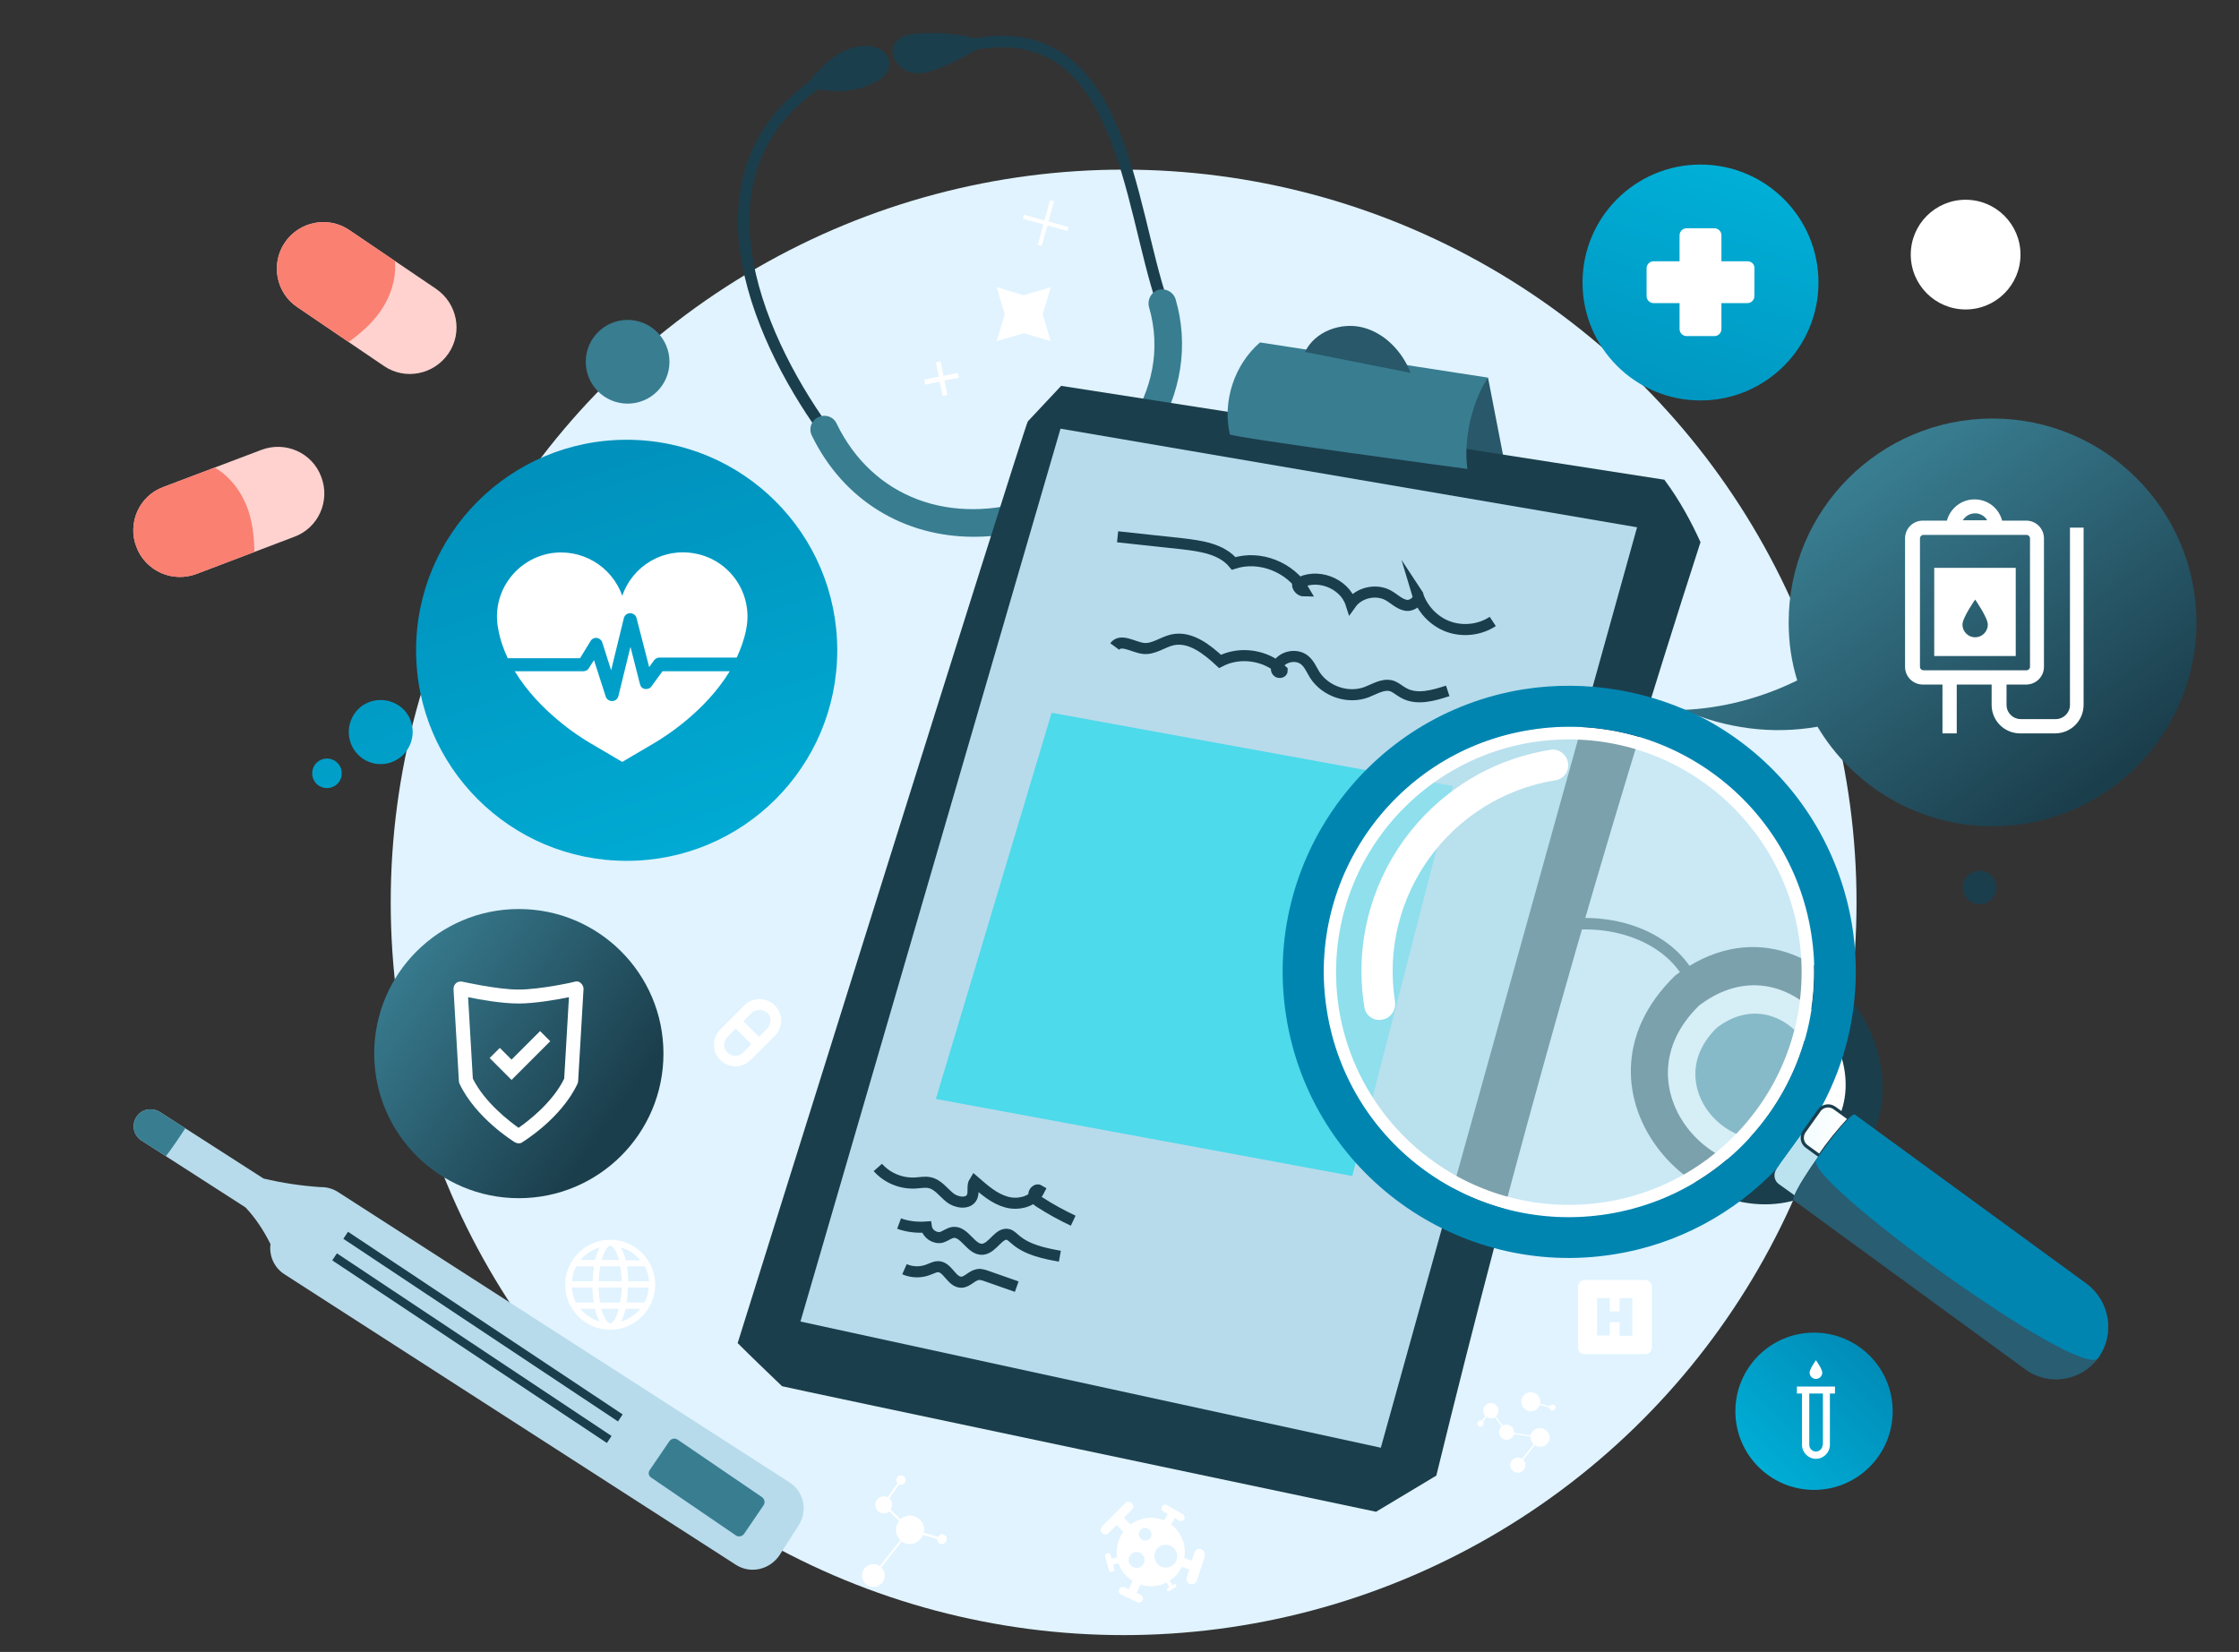 <?xml version="1.0" encoding="utf-8"?>
<!-- Generator: Adobe Illustrator 27.5.0, SVG Export Plug-In . SVG Version: 6.00 Build 0)  -->
<svg version="1.1" id="Layer_1" xmlns="http://www.w3.org/2000/svg" xmlns:xlink="http://www.w3.org/1999/xlink" x="0px" y="0px"
	 viewBox="0 0 706 521" enable-background="new 0 0 706 521" xml:space="preserve">
<rect x="0" y="0" width="706" height="521" fill="#333333" stroke="none"/>
<circle fill="#E0F3FF" cx="354.3" cy="284.6" r="231.1"/>
<g>
	<path fill="#1B3E4C" stroke="#1B3E4C" stroke-width="3.615" stroke-miterlimit="10" d="M307.3,13.9c-6.3-1.6-12.7-2.1-18.8-1.4
		c-2.3,0.2-4.8,1-5.2,3.2c-0.4,2.2,1.8,4.7,4.1,5.3c2.3,0.7,4.5,0.1,6.6-0.6C298.7,18.8,303,16.4,307.3,13.9z"/>
	<path fill="#1B3E4C" stroke="#1B3E4C" stroke-width="3.615" stroke-miterlimit="10" d="M257.1,26.1c2.2-2.5,4.4-4.9,7.1-6.8
		c2.7-1.9,6-3.2,9.4-3c1.9,0.1,4.1,0.9,4.8,2.7c0.4,1.1,0.1,2.4-0.6,3.3c-0.7,0.9-1.7,1.5-2.8,2.1C269.9,27,263.8,27.7,257.1,26.1z"
		/>
	<path fill="none" stroke="#1B3E4C" stroke-width="3.615" stroke-miterlimit="10" d="M258.1,25.9c-41.1,27.7-20.6,78.4,1.9,109.8
		c12,24.6,38.5,35.7,68.1,25.8c26.6-10.2,46.8-37.4,38.5-65.7c-10.8-31.2-12.7-90.4-59.3-81.9"/>
	<path fill="none" stroke="#1B3E4C" stroke-width="3.615" stroke-miterlimit="10" d="M322.4,163.1c7.8,25.8,15.5,54.3,4.8,79
		c-7.2,16.6-21.8,29-29.1,45.5c-9,20.3-4.9,45.7,10,62.2c14.9,16.5,39.7,23.2,60.9,16.4c21.1-6.8,37.4-26.7,39.9-48.8
		c0.7-5.9,0.3-12.2-2.6-17.4c-2.9-5.2-8.8-9.1-14.7-8.1c-6.4,1.1-11,7.9-10.6,14.4c0.4,6.5,5,12.3,10.7,15.4
		c5.8,3.1,12.6,3.7,19.1,3.1c15-1.4,28.6-8.8,41.7-16.2c13.1-7.4,26.5-15,41.4-16.9c14.9-1.9,31.8,3.4,39,16.6"/>
	<path fill="#1B3E4C" d="M528.2,307.7c46.1-35,93.2,41.5,45.5,67.7C537.7,395.2,490.3,344.5,528.2,307.7z"/>
	<path fill="#FFFFFF" d="M535.8,317.1c32.5-24.7,65.8,29.3,32.1,47.8C542.5,378.9,509,343.1,535.8,317.1z"/>
	<path fill="#397D91" d="M541.4,324.1c22.5-17.1,45.5,20.2,22.2,33C546,366.8,522.9,342,541.4,324.1z"/>
	<g>
		<path fill="#397D91" d="M307.1,169.3c7.2,0,14.7-1.2,22.3-3.8l0.2-0.1c14.2-5.4,26.7-15.5,34.4-27.8c8.5-13.5,10.9-28.8,6.7-43.2
			c-0.7-2.3-3.1-3.6-5.4-3c-2.3,0.7-3.6,3.1-3,5.4c7.9,27.2-12.6,51.4-35.8,60.4c-26.8,9-51.4-0.3-62.7-23.6c-1-2.2-3.6-3.1-5.8-2
			c-2.2,1-3.1,3.6-2,5.8C266,157.9,285.1,169.3,307.1,169.3z"/>
	</g>
</g>
<g>
	<linearGradient id="SVGID_1_" gradientUnits="userSpaceOnUse" x1="551.047" y1="43.565" x2="505.848" y2="181.984">
		<stop  offset="0" style="stop-color:#00B3DA"/>
		<stop  offset="1" style="stop-color:#0083B0"/>
	</linearGradient>
	<circle fill="url(#SVGID_1_)" cx="536.2" cy="89.1" r="37.2"/>
	<path fill="#FFFFFF" d="M551,82.4h-8.2v-8.2c0-1.2-1-2.2-2.2-2.2h-8.8c-1.2,0-2.2,1-2.2,2.2v8.2h-8.2c-1.2,0-2.2,1-2.2,2.2v8.8
		c0,1.2,1,2.2,2.2,2.2h8.2v8.2c0,1.2,1,2.2,2.2,2.2h8.8c1.2,0,2.2-1,2.2-2.2v-8.2h8.2c1.2,0,2.2-1,2.2-2.2v-8.8
		C553.3,83.4,552.3,82.4,551,82.4z"/>
</g>
<linearGradient id="SVGID_00000142156639250287984010000006610113868331547029_" gradientUnits="userSpaceOnUse" x1="236.343" y1="140.996" x2="306.778" y2="190.3">
	<stop  offset="0" style="stop-color:#397D91"/>
	<stop  offset="1" style="stop-color:#1B3E4C"/>
</linearGradient>
<circle fill="url(#SVGID_00000142156639250287984010000006610113868331547029_)" cx="197.9" cy="114.1" r="13.2"/>
<circle fill="#FFFFFF" cx="619.8" cy="80.3" r="17.3"/>
<g>
	
		<linearGradient id="SVGID_00000106851899701721155280000014684074416293040280_" gradientUnits="userSpaceOnUse" x1="579.849" y1="155.874" x2="651.458" y2="254.483">
		<stop  offset="0" style="stop-color:#397D91"/>
		<stop  offset="1" style="stop-color:#1B3E4C"/>
	</linearGradient>
	<path fill="url(#SVGID_00000106851899701721155280000014684074416293040280_)" d="M628.3,132c-35.5,0-64.3,28.8-64.3,64.3
		c0,6.4,0.9,12.5,2.7,18.3c-11.2,5.5-23.5,8.8-36,9.3c13.6,5.9,28.2,7.8,42.4,5.3c11.2,18.8,31.8,31.4,55.2,31.4
		c35.5,0,64.3-28.8,64.3-64.3C692.5,160.8,663.8,132,628.3,132z"/>
	<g>
		<path fill="#FFFFFF" d="M609.9,206.9h25.7v-27.8h-25.7V206.9z M622.8,189.1c0,0,4,5.7,4,7.9c0,2.2-1.8,4-4,4c-2.2,0-4-1.8-4-4
			C618.8,194.8,622.8,189.1,622.8,189.1z"/>
		<path fill="#FFFFFF" d="M652.7,166.4v55.9c0,2.5-2,4.5-4.5,4.5h-11c-2.5,0-4.5-2-4.5-4.5v-6.4h6.2c3.1,0,5.6-2.5,5.6-5.6v-40.5
			c0-3.1-2.5-5.6-5.6-5.6h-7.6c-1-3.9-4.5-6.7-8.7-6.7c-4.2,0-7.7,2.9-8.7,6.7h-7.6c-3.1,0-5.6,2.5-5.6,5.6v40.5
			c0,3.1,2.5,5.6,5.6,5.6h6.2v15.4h4.5v-15.4h11v6.4c0,5,4,9,9,9h11c5,0,9-4,9-9v-55.9H652.7z M622.8,161.9c1.6,0,3.1,0.9,3.8,2.2
			h-7.7C619.7,162.8,621.1,161.9,622.8,161.9z M605.4,210.3v-40.5c0-0.6,0.5-1.1,1.1-1.1H639c0.6,0,1.1,0.5,1.1,1.1v40.5
			c0,0.6-0.5,1.1-1.1,1.1h-32.4C605.9,211.4,605.4,210.9,605.4,210.3z"/>
	</g>
</g>
<path fill="#FFFFFF" d="M518.8,403.7h-19.1c-1.2,0-2.1,0.9-2.1,2.1V425c0,1.2,0.9,2.1,2.1,2.1h19.1c1.2,0,2.1-0.9,2.1-2.1v-19.1
	C520.8,404.6,519.9,403.7,518.8,403.7z M514.7,421.3h-4V417h-3.1v4.2h-4v-11.8h4v4.2h3.1v-4.2h4V421.3z"/>
<path fill="#FFFFFF" d="M244.3,317.1c-1.3-1.3-3-2-4.8-2c-1.8,0-3.6,0.7-4.8,2l-7.6,7.6c-1.3,1.3-2,3-2,4.8c0,1.8,0.7,3.6,2,4.8
	c1.3,1.3,3.1,2,4.8,2c1.8,0,3.5-0.7,4.8-2l7.6-7.6C247,324.1,247,319.7,244.3,317.1z M234.3,332c-1.3,1.3-3.6,1.3-4.9,0
	c-0.7-0.7-1-1.5-1-2.5c0-0.9,0.4-1.8,1-2.5l2.6-2.6l4.9,4.9L234.3,332z M241.9,324.4l-2.6,2.6l-4.9-4.9l2.6-2.6c0.7-0.7,1.5-1,2.5-1
	c0.9,0,1.8,0.4,2.5,1C243.3,320.8,243.3,323,241.9,324.4z"/>
<g>
	<path fill="#285869" d="M469.2,119.1l5.2,26.8l-11.7,2C462.7,147.9,456.6,129.2,469.2,119.1z"/>
	<path fill="#1B3E4C" d="M524.8,151.3c4.8,6.4,8.6,13.5,11.4,19.7c-31.3,96.9-59,194.9-83.3,294.4c-6.3,3.8-12.7,7.6-19,11.4
		c0,0-187.1-39.4-187.3-39.6c-4.7-4.5-9.4-9-14-13.6c0,0,90.5-289.5,91.5-290.7c3.5-3.7,7-7.5,10.5-11.2L524.8,151.3z"/>
	<polygon fill="#B7DBEB" points="516.2,166.3 334.4,135.2 252.4,416.8 435.4,456.6 	"/>
	<path fill="#397D91" d="M469.2,119.1c-5.1,7.5-7.8,19.8-6.5,28.8c0,0-73.9-9.9-74.9-10.9c-2.4-10.4,1.4-22,9.5-29L469.2,119.1z"/>
	<path fill="#285869" d="M444.8,117.6c-2.6-6.7-8.1-12.5-15-14.3c-6.9-1.8-15.2,1.2-18.3,7.7L444.8,117.6z"/>
	<path fill="none" stroke="#1B3E4C" stroke-width="3.492" stroke-miterlimit="10" d="M470.7,196c-4.1,2.7-9.5,3.3-14.1,1.6
		c-4.6-1.7-8.3-5.7-9.7-10.4c1.2,1.8-1.5,4.1-3.6,3.7c-2.2-0.4-3.8-2.2-5.7-3.2c-3.8-2-9.1-0.8-11.6,2.7c-2.1-6.6-11-9.9-16.9-6.2
		c0,1.1,1,2.2,2.2,2.2c-4.3-7.5-14.1-11.4-22.3-8.7c-3.8-4.6-10.3-5.5-16.2-6.2c-6.8-0.7-13.6-1.5-20.4-2.2"/>
	<path fill="none" stroke="#1B3E4C" stroke-width="3.492" stroke-miterlimit="10" d="M456.5,217.9c-4.6,1.5-9.8,3-14,0.6
		c-1.3-0.7-2.4-1.8-3.8-2.2c-2.6-0.7-5.2,1-7.8,2c-5.8,2.2-12.9-0.2-16.3-5.4c-1-1.6-1.7-3.4-3.1-4.6c-2.5-2.2-6.9-1.4-8.6,1.4
		c-0.4,0.6-0.6,1.4-0.2,2c0.4,0.6,1.6,0.5,1.6-0.2c-5-4.9-13.3-6.2-19.6-2.9c-4.2-3.9-9.4-8-15-6.8c-3.1,0.7-6,3.1-9.2,2.7
		c-3.2-0.4-7.1-3.2-9-0.6"/>
	<path fill="none" stroke="#1B3E4C" stroke-width="3.492" stroke-miterlimit="10" d="M338.4,385c-3.6-1.7-7.1-3.6-10.5-5.8
		c-0.8-0.5-1.7-1.2-1.9-2.2c-0.2-1,0.9-2.1,1.7-1.6c-1.8,3.6-6.6,4.8-10.4,3.7c-3.9-1.1-7-3.9-10-6.5c-0.9,1.4-0.1,3.4-0.8,4.9
		c-1.1,2.4-4.9,1.9-7,0.2c-2.1-1.7-3.8-4.2-6.4-4.7c-1.4-0.3-2.8,0-4.3,0.1c-4.5,0.3-9-1.5-12-4.9"/>
	<path fill="none" stroke="#1B3E4C" stroke-width="3.492" stroke-miterlimit="10" d="M334.2,396.2c-5-0.9-10.4-2-14.2-5.4
		c-0.6-0.5-1.2-1.1-1.9-1.4c-3.1-1-4.9,4.2-8.2,4.6c-3.7,0.4-5.7-5.8-9.4-5.3c-1.3,0.2-2.3,1.1-3.5,1.5c-2.1,0.6-4.6-1-4.9-3.2
		c-2.9,0.2-5.9-0.1-8.6-1.1"/>
	<path fill="none" stroke="#1B3E4C" stroke-width="3.492" stroke-miterlimit="10" d="M320.6,405.8c-3.1-1.1-6.3-2.2-9.4-3.3
		c-0.9-0.3-1.9-0.7-2.9-0.5c-1.9,0.3-3.3,2.4-5.2,2.4c-3.1,0-4.3-5-7.4-4.9c-0.9,0-1.7,0.5-2.6,0.8c-2.5,1.1-5.4,1.1-7.9,0"/>
	<polygon fill="#4DDAEB" points="458.1,247.9 426.4,370.9 295.1,346.6 331.6,224.8 	"/>
</g>
<g>
	
		<linearGradient id="SVGID_00000043447114403803804680000002144159601109800089_" gradientUnits="userSpaceOnUse" x1="122.527" y1="303.59" x2="192.962" y2="352.894">
		<stop  offset="0" style="stop-color:#397D91"/>
		<stop  offset="1" style="stop-color:#1B3E4C"/>
	</linearGradient>
	<circle fill="url(#SVGID_00000043447114403803804680000002144159601109800089_)" cx="163.6" cy="332.3" r="45.6"/>
	<path fill="#FFFFFF" d="M163.6,360.6c-0.4,0-0.8-0.1-1.2-0.3c-0.5-0.3-12.4-7.7-17.5-18.5c-0.1-0.3-0.2-0.5-0.2-0.8l-1.7-29.1
		c0-0.7,0.3-1.4,0.8-1.8c0.5-0.5,1.3-0.6,1.9-0.5c0.1,0,11,2.5,17.8,2.5c6.9,0,17.7-2.4,17.8-2.5c0.7-0.2,1.4,0,1.9,0.5
		c0.5,0.5,0.8,1.1,0.8,1.8l-1.7,29.1c0,0.3-0.1,0.6-0.2,0.8c-5.1,10.9-17,18.2-17.5,18.5C164.4,360.5,164,360.6,163.6,360.6z
		 M149.1,340.2c3.8,7.6,11.5,13.4,14.4,15.5c2.9-2,10.7-7.9,14.4-15.5l1.5-25.7c-3.9,0.8-10.8,2-15.9,2c-5.2,0-12.1-1.2-15.9-2
		L149.1,340.2z M173.5,328.4l-3.2-3.2l-9,9l-3.7-3.7l-3.2,3.2l6.9,6.9L173.5,328.4z"/>
</g>
<g>
	
		<linearGradient id="SVGID_00000087393488300798390330000006172583879606803104_" gradientUnits="userSpaceOnUse" x1="548.479" y1="468.674" x2="599.017" y2="418.136">
		<stop  offset="0" style="stop-color:#00B3DA"/>
		<stop  offset="1" style="stop-color:#0083B0"/>
	</linearGradient>
	<circle fill="url(#SVGID_00000087393488300798390330000006172583879606803104_)" cx="572" cy="445.1" r="24.8"/>
	<g>
		<path fill="#FFFFFF" d="M578.6,437.3h-12v2.2h1.6v16.2c0,2.4,2,4.4,4.4,4.4c2.4,0,4.4-2,4.4-4.4v-16.2h1.6V437.3z M574.7,455.7
			c0,1.2-1,2.1-2.1,2.1c-1.2,0-2.1-1-2.1-2.1v-16.2h4.3V455.7z"/>
		<path fill="#FFFFFF" d="M572.6,434.9c1.1,0,2-0.9,2-2c0-1.1-2-3.9-2-3.9s-2,2.8-2,3.9C570.6,434,571.5,434.9,572.6,434.9z"/>
	</g>
</g>
<path fill="#FFFFFF" d="M192.4,391c-7.8,0-14.2,6.4-14.2,14.2s6.4,14.2,14.2,14.2c7.8,0,14.2-6.4,14.2-14.2S200.3,391,192.4,391z
	 M203.2,410.8h-5.6c0.2-1.5,0.4-3.1,0.4-4.7h6.5C204.4,407.8,204,409.4,203.2,410.8z M192.4,417.3c-0.9,0-2-1.7-2.8-4.5h5.5
	C194.4,415.7,193.3,417.3,192.4,417.3z M189.2,410.8c-0.2-1.4-0.4-3-0.5-4.7h7.3c0,1.7-0.2,3.3-0.5,4.7H189.2z M180.3,406.1h6.5
	c0,1.6,0.2,3.2,0.4,4.7h-5.6C180.9,409.4,180.4,407.8,180.3,406.1z M181.7,399.4h5.6c-0.2,1.5-0.4,3.1-0.4,4.7h-6.5
	C180.4,402.5,180.9,400.9,181.7,399.4z M192.4,392.9c0.9,0,2,1.7,2.8,4.5h-5.5C190.5,394.6,191.6,392.9,192.4,392.9z M195.6,399.4
	c0.2,1.4,0.4,3,0.5,4.7h-7.3c0-1.7,0.2-3.3,0.5-4.7H195.6z M198.1,404.1c0-1.6-0.2-3.2-0.4-4.7h5.6c0.8,1.4,1.2,3,1.4,4.7H198.1z
	 M201.9,397.5h-4.6c-0.4-1.6-0.9-3-1.5-4C198.2,394.1,200.3,395.5,201.9,397.5z M189.1,393.4c-0.6,1.1-1.1,2.5-1.5,4H183
	C184.6,395.5,186.7,394.1,189.1,393.4z M183,412.8h4.6c0.4,1.6,0.9,3,1.5,4C186.7,416.1,184.6,414.7,183,412.8z M195.8,416.8
	c0.6-1.1,1.1-2.5,1.5-4h4.6C200.3,414.7,198.2,416.1,195.8,416.8z"/>
<path fill="#FFFFFF" d="M378.7,488.6c-0.9-0.3-1.8,0.2-2.1,1.1l-0.8,2.5l-2.4-0.8c0.1-0.7,0.2-1.3,0.2-2c0-3.5-1.7-6.6-4.3-8.6
	l1.1-2l1.4,0.8c0.6,0.3,1.3,0.1,1.6-0.4c0.3-0.6,0.1-1.3-0.4-1.6l-5-2.9c-0.6-0.3-1.3-0.1-1.6,0.4c-0.3,0.6-0.1,1.3,0.4,1.6l1.4,0.8
	l-1.1,2c-1.3-0.5-2.7-0.8-4.2-0.8c-2.4,0-4.6,0.8-6.4,2.1l-2.1-2.1l2.5-2.5c0.6-0.6,0.6-1.5,0-2.1c-0.6-0.6-1.5-0.6-2.1,0l-7.3,7.3
	c-0.6,0.6-0.6,1.5,0,2.1c0.6,0.6,1.5,0.6,2.1,0l2.5-2.5l2.1,2.1c-1.3,1.8-2.1,4-2.1,6.4c0,0.6,0.1,1.2,0.1,1.7l-1.7,0.4l-0.3-1.1
	c-0.1-0.5-0.6-0.8-1.1-0.6c-0.5,0.1-0.8,0.6-0.6,1.1l1.1,4.1c0.1,0.5,0.6,0.8,1.1,0.6c0.5-0.1,0.8-0.6,0.6-1.1l-0.3-1.1l1.7-0.4
	c0.8,2.3,2.4,4.2,4.4,5.5l-1.2,2.6l-1.3-0.6c-0.6-0.3-1.4,0-1.7,0.6c-0.3,0.6,0,1.4,0.6,1.7l5.1,2.4c0.6,0.3,1.4,0,1.7-0.6
	c0.3-0.6,0-1.4-0.6-1.7l-1.3-0.6l1.2-2.6c1,0.3,2.1,0.5,3.3,0.5c1.8,0,3.5-0.4,4.9-1.2l0.9,1.5l-0.5,0.3c-0.2,0.1-0.3,0.4-0.2,0.7
	c0.1,0.2,0.4,0.3,0.7,0.2l2-1.2c0.2-0.1,0.3-0.4,0.2-0.7c-0.1-0.2-0.4-0.3-0.7-0.2l-0.5,0.3l-0.9-1.5c0.1,0,0.1-0.1,0.2-0.1
	c0.6-0.4,1.1-0.8,1.6-1.3c0.5-0.5,0.9-1,1.3-1.6c0.3-0.4,0.5-0.9,0.7-1.3l2.4,0.8l-0.8,2.5c-0.3,0.9,0.2,1.8,1.1,2.1
	c0.9,0.3,1.8-0.2,2.1-1.1l2.5-7.6C380.1,489.9,379.6,488.9,378.7,488.6z M358.4,494.5c-1.4,0-2.5-1.1-2.5-2.5c0-1.4,1.1-2.5,2.5-2.5
	s2.5,1.1,2.5,2.5C360.9,493.4,359.8,494.5,358.4,494.5z M361.1,485.9c-1.1,0-2-0.9-2-2s0.9-2,2-2c1.1,0,2,0.9,2,2
	S362.2,485.9,361.1,485.9z M367.6,494.4c-2,0-3.6-1.6-3.6-3.6s1.6-3.6,3.6-3.6c2,0,3.6,1.6,3.6,3.6S369.6,494.4,367.6,494.4z"/>
<linearGradient id="SVGID_00000033362739912203882370000015832587734470064291_" gradientUnits="userSpaceOnUse" x1="298.635" y1="52.008" x2="369.069" y2="101.312">
	<stop  offset="0" style="stop-color:#397D91"/>
	<stop  offset="1" style="stop-color:#1B3E4C"/>
</linearGradient>
<circle fill="url(#SVGID_00000033362739912203882370000015832587734470064291_)" cx="624.2" cy="279.9" r="5.3"/>
<path fill="#FFFFFF" d="M297.1,483.9c-0.6,0-1,0.3-1.3,0.8l-4.5-1.3c0.1-0.3,0.1-0.6,0.1-0.9c0-2.5-2-4.5-4.5-4.5
	c-1.1,0-2.2,0.4-3,1.1l-3.1-3c0.3-0.4,0.5-1,0.5-1.6c0-0.8-0.3-1.5-0.9-1.9l3.1-4.4c0.2,0.1,0.4,0.1,0.6,0.1c0.8,0,1.5-0.7,1.5-1.5
	c0-0.8-0.7-1.5-1.5-1.5c-0.8,0-1.5,0.7-1.5,1.5c0,0.4,0.2,0.7,0.4,1l-3.1,4.4c-0.4-0.2-0.8-0.3-1.2-0.3c-1.5,0-2.7,1.2-2.7,2.7
	c0,1.5,1.2,2.7,2.7,2.7c0.6,0,1.2-0.2,1.7-0.6l3.1,3c-0.6,0.8-1,1.7-1,2.8c0,1.3,0.6,2.4,1.4,3.3l-6.5,8.1c-0.6-0.4-1.2-0.6-2-0.6
	c-2,0-3.6,1.6-3.6,3.6c0,2,1.6,3.6,3.6,3.6c2,0,3.6-1.6,3.6-3.6c0-1-0.4-1.9-1.1-2.6l6.4-8.1c0.7,0.5,1.6,0.8,2.5,0.8
	c1.9,0,3.6-1.2,4.2-2.9l4.5,1.3c0,0,0,0,0,0.1c0,0.8,0.7,1.5,1.5,1.5c0.8,0,1.5-0.7,1.5-1.5C298.6,484.6,297.9,483.9,297.1,483.9z"
	/>
<g>
	<path fill="#FFFFFF" d="M485.5,450.4c-1.4,0-2.6,1-2.9,2.3l-5.2-0.8c0-0.1,0-0.1,0-0.2c0-1.3-1.1-2.4-2.4-2.4
		c-0.4,0-0.8,0.1-1.2,0.3l-2.1-2.9c0.5-0.4,0.8-1.1,0.8-1.8c0-1.3-1.1-2.4-2.4-2.4c-1.3,0-2.4,1.1-2.4,2.4c0,0.7,0.3,1.3,0.7,1.7
		l-1.2,1.5c-0.1-0.1-0.3-0.1-0.4-0.1c-0.6,0-1,0.5-1,1c0,0.6,0.5,1,1,1c0.6,0,1-0.5,1-1c0-0.2-0.1-0.4-0.2-0.6l1.2-1.5
		c0.4,0.3,0.9,0.4,1.4,0.4c0.4,0,0.8-0.1,1.2-0.3l2.1,2.9c-0.5,0.4-0.8,1.1-0.8,1.8c0,1.3,1.1,2.4,2.4,2.4c1.1,0,2.1-0.8,2.3-1.8
		l5.2,0.8c0,0.1,0,0.2,0,0.2c0,0.9,0.4,1.6,1,2.2l-3.7,4.6c-0.4-0.2-0.8-0.4-1.3-0.4c-1.3,0-2.4,1.1-2.4,2.4s1.1,2.4,2.4,2.4
		s2.4-1.1,2.4-2.4c0-0.7-0.3-1.3-0.7-1.7l3.7-4.6c0.5,0.3,1.1,0.5,1.7,0.5c1.7,0,3-1.4,3-3C488.5,451.8,487.2,450.4,485.5,450.4z"/>
	<path fill="#FFFFFF" d="M489.5,443c-0.4,0-0.7,0.2-0.9,0.5l-3-0.8c0-0.2,0.1-0.4,0.1-0.6c0-1.7-1.4-3-3-3c-1.7,0-3,1.4-3,3
		c0,1.7,1.4,3,3,3c1.3,0,2.4-0.8,2.8-2l3,0.8c0,0,0,0,0,0c0,0.6,0.5,1,1,1c0.6,0,1-0.5,1-1C490.5,443.4,490.1,443,489.5,443z"/>
</g>
<g>
	<polygon fill="#FFFFFF" points="322.8,93.1 314.3,90.6 316.8,99.1 314.3,107.6 322.8,105.1 331.3,107.6 328.8,99.1 331.3,90.6 	"/>
	<g>
		
			<rect x="329.1" y="63.1" transform="matrix(-0.964 -0.265 0.265 -0.964 629.015 225.612)" fill="#FFFFFF" width="1.3" height="14.6"/>
		
			<rect x="329.1" y="63.1" transform="matrix(-0.265 0.964 -0.964 -0.265 484.979 -228.924)" fill="#FFFFFF" width="1.3" height="14.6"/>
	</g>
	<polygon fill="#FFFFFF" points="291.4,119.7 296,118.8 295.1,114.3 296.6,114 297.5,118.5 302,117.6 302.4,119.1 297.8,120 
		298.7,124.6 297.2,124.9 296.3,120.4 291.7,121.3 	"/>
</g>
<g>
	<g>
		<defs>
			<path id="SVGID_00000076571590321801352050000002271587531849801386_" d="M232,493.5L89.7,401.9c-3.3-2.1-4.9-5.9-4.4-9.5
				c-2.2-4.4-4.7-8.2-7.9-11.6l-32.8-21.1c-2.5-1.6-3.2-4.9-1.6-7.4c1.1-1.8,3.1-2.6,5.1-2.4c0.8,0.1,1.6,0.4,2.3,0.8l32.7,21
				c5.9,1.4,11.9,2.3,17.9,2.7c0.1,0,0.2,0,0.3,0c1.8,0,3.6,0.5,5.2,1.5l142.4,91.6c4.6,2.9,5.9,9,2.9,13.6l-6,9.4
				C242.7,495.1,236.6,496.5,232,493.5z"/>
		</defs>
		<clipPath id="SVGID_00000114764890850304505450000013330891253778305705_">
			<use xlink:href="#SVGID_00000076571590321801352050000002271587531849801386_"  overflow="visible"/>
		</clipPath>
		<path clip-path="url(#SVGID_00000114764890850304505450000013330891253778305705_)" fill="#B7DBEB" d="M232,493.5L89.7,401.9
			c-3.3-2.1-4.9-5.9-4.4-9.5c-2.2-4.4-4.7-8.2-7.9-11.6l-32.8-21.1c-2.5-1.6-3.2-4.9-1.6-7.4c1.1-1.8,3.1-2.6,5.1-2.4
			c0.8,0.1,1.6,0.4,2.3,0.8l32.7,21c5.9,1.4,11.9,2.3,17.9,2.7c0.1,0,0.2,0,0.3,0c1.8,0,3.6,0.5,5.2,1.5l142.4,91.6
			c4.6,2.9,5.9,9,2.9,13.6l-6,9.4C242.7,495.1,236.6,496.5,232,493.5z"/>
		<path clip-path="url(#SVGID_00000114764890850304505450000013330891253778305705_)" fill="#397D91" d="M63,348.2
			c-5.7,10.2-12.6,19.8-20.6,28.3c-5.2-1.5-10.4-3.6-14.1-7.5s-5.9-9.7-4.2-14.8c1.2-3.5,3.9-6.2,6.8-8.3c5.5-4.1,12.2-6.7,19-6.4
			C56.6,339.9,65.3,344.2,63,348.2z"/>
	</g>
	<path fill="#397D91" d="M204.9,463.6l6.2-9.1c0.6-0.8,1.7-1,2.5-0.5l26.7,18.2c0.8,0.6,1,1.7,0.5,2.5l-6.2,9.1
		c-0.6,0.8-1.7,1-2.5,0.5L205.3,466C204.5,465.5,204.3,464.4,204.9,463.6z"/>
	<line fill="none" stroke="#1B3E4C" stroke-width="2.66" stroke-miterlimit="10" x1="109" y1="389.6" x2="195.6" y2="447.2"/>
	<line fill="none" stroke="#1B3E4C" stroke-width="2.66" stroke-miterlimit="10" x1="105.5" y1="396.4" x2="192.1" y2="454"/>
</g>
<g>
	<defs>
		<path id="SVGID_00000048489995453941936500000004874580979203692709_" d="M43,172.5L43,172.5c-2.9-7.6,0.9-16.1,8.5-18.9
			l30.9-11.7c7.6-2.9,16.1,0.9,18.9,8.5l0,0c2.9,7.6-0.9,16.1-8.5,18.9L62,181C54.4,183.9,45.9,180.1,43,172.5z"/>
	</defs>
	<clipPath id="SVGID_00000008836618622022806570000012739608179849701566_">
		<use xlink:href="#SVGID_00000048489995453941936500000004874580979203692709_"  overflow="visible"/>
	</clipPath>
	<path clip-path="url(#SVGID_00000008836618622022806570000012739608179849701566_)" fill="#FFD2CF" d="M44.7,176.9l-3.3-8.8
		c-2-5.2,0.6-10.9,5.8-12.9l39.7-15c5.2-2,10.9,0.6,12.9,5.8l3.3,8.8c2,5.2-0.6,10.9-5.8,12.9l-39.7,15
		C52.4,184.6,46.7,182,44.7,176.9z"/>
	<path clip-path="url(#SVGID_00000008836618622022806570000012739608179849701566_)" fill="#FA8072" d="M63.1,145.6
		c6.9,1.7,12.2,7.6,14.8,14.3c2.5,6.7,2.6,14,2,21.1c-7.5,2.6-15.1,5.1-23,4.9c-7.9-0.2-16.2-3.8-19.8-10.8
		c-3.7-7.1-1.6-16.2,3.8-22S54.7,143.5,63.1,145.6z"/>
</g>
<g>
	<defs>
		<path id="SVGID_00000166639431943374741080000001091622571272202425_" d="M89.8,76.5L89.8,76.5c4.6-6.7,13.7-8.5,20.4-3.9
			l27.3,18.5c6.7,4.6,8.5,13.7,3.9,20.4l0,0c-4.6,6.7-13.7,8.5-20.4,3.9L93.8,96.9C87,92.4,85.3,83.2,89.8,76.5z"/>
	</defs>
	<clipPath id="SVGID_00000064344628795009466650000001225001870335420578_">
		<use xlink:href="#SVGID_00000166639431943374741080000001091622571272202425_"  overflow="visible"/>
	</clipPath>
	<path clip-path="url(#SVGID_00000064344628795009466650000001225001870335420578_)" fill="#FFD2CF" d="M87.2,80.4l5.3-7.8
		c3.1-4.6,9.3-5.8,13.9-2.7l35.1,23.8c4.6,3.1,5.8,9.3,2.7,13.9l-5.3,7.8c-3.1,4.6-9.3,5.8-13.9,2.7L89.9,94.3
		C85.3,91.2,84.1,85,87.2,80.4z"/>
	<path clip-path="url(#SVGID_00000064344628795009466650000001225001870335420578_)" fill="#FA8072" d="M123.4,77.5
		c2.6,6.6,0.8,14.4-3.2,20.3c-4,5.9-10,10.2-16.1,13.8c-6.4-4.6-12.9-9.4-17.3-16c-4.4-6.6-6.2-15.4-2.6-22.4
		c3.7-7,12.3-10.6,20.2-9.6C112.4,64.7,120.2,69.4,123.4,77.5z"/>
</g>
<linearGradient id="SVGID_00000060009036604459775510000008296462359330363062_" gradientUnits="userSpaceOnUse" x1="118.085" y1="168.757" x2="6.145" y2="388.159" gradientTransform="matrix(-0.707 0.707 -0.707 -0.707 415.578 352.564)">
	<stop  offset="0" style="stop-color:#00B3DA"/>
	<stop  offset="1" style="stop-color:#0083B0"/>
</linearGradient>
<path fill="url(#SVGID_00000060009036604459775510000008296462359330363062_)" d="M112.9,238c-3.9-3.9-3.9-10.3,0-14.3
	c3.9-3.9,10.3-3.9,14.3,0c3.9,3.9,3.9,10.3,0,14.3C123.2,242,116.8,242,112.9,238z M106.4,247.2c1.8-1.8,1.8-4.8,0-6.6
	s-4.8-1.8-6.6,0c-1.8,1.8-1.8,4.8,0,6.6C101.6,249,104.6,249,106.4,247.2z M197.6,138.7c-36.7,0-66.4,29.7-66.4,66.4
	s29.7,66.4,66.4,66.4s66.4-29.7,66.4-66.4S234.3,138.7,197.6,138.7z"/>
<path fill="#FFFFFF" d="M230.1,211.7c-7.7,12.7-20.5,20.7-23.7,22.6l-10.2,6l-10.2-6c-3.1-1.8-16-9.9-23.7-22.6H184
	c0.7,0,1.4-0.4,1.7-1l1.6-2.5l3.7,11.5c0.3,0.9,1.1,1.4,2,1.4c0,0,0,0,0.1,0c0.9,0,1.7-0.7,1.9-1.6l3.8-15.5l3,11.8
	c0.2,0.8,0.8,1.4,1.6,1.5c0.8,0.1,1.6-0.2,2-0.8l3.5-4.8H230.1z M160.1,207.6h22.8l3.3-5.4c0.4-0.7,1.2-1.1,2-1
	c0.8,0.1,1.5,0.7,1.7,1.4l2.8,8.8l4-16.4c0.2-0.9,1-1.6,2-1.6h0c0.9,0,1.8,0.6,2,1.5l4,15.5l1.5-2.1c0.4-0.5,1-0.9,1.7-0.9h24.4
	c1.3-2.8,2.4-5.8,3-9c2.2-11-5-21.7-16-23.8c-10.1-2-19.8,3.8-23.1,13.3c-3.3-9.4-13-15.2-23.1-13.3c-11,2.2-18.2,12.8-16,23.8
	C157.7,201.8,158.8,204.8,160.1,207.6z"/>
<g>
	<g id="Group_5927_00000131342905554705420600000013517156066704114068_" transform="translate(16.485 16.408)" opacity="0.6">
		<g id="Group_5926_00000115509494275054408450000011725384489779171981_">
			<g id="Group_5925_00000070816193691693465720000009046206265076435345_">
				<g id="Ellipse_1463_00000089560113135845679810000005837253878902668678_">
					
						<circle id="Ellipse_1483_00000096738460622848581510000009253596472084196741_" fill="#BBE3EF" cx="478.2" cy="290.2" r="77.3"/>
				</g>
			</g>
		</g>
	</g>
	<g id="Group_5927_00000151542377197424928580000014949095682875594378_" transform="translate(16.485 16.408)">
		<g id="Group_5926_00000161620615599613742160000002680232454158390931_">
			<g id="Group_5925_00000065075924047023246010000004496518274706304914_">
				<g id="Ellipse_1463_00000065049814788563682540000003352291884547016596_">
					<path fill="#FFFFFF" d="M478.2,212.8c-42.7,0-77.4,34.6-77.4,77.4c0,42.7,34.6,77.3,77.4,77.3c42.7,0,77.3-34.6,77.3-77.3
						C555.6,247.4,520.9,212.8,478.2,212.8z M478.2,363.6c-40.5,0-73.4-32.9-73.4-73.4c0-40.5,32.9-73.4,73.4-73.4
						c40.5,0,73.4,32.9,73.4,73.4C551.6,330.7,518.8,363.6,478.2,363.6z"/>
				</g>
			</g>
		</g>
	</g>
	<path fill="#FFFFFF" d="M488.8,236.5c-38.6,6.2-64.8,42.5-58.6,81.1c0.4,2.7,2.9,4.5,5.6,4c2.5-0.4,4.3-2.7,4.1-5.3
		c0-0.1,0-0.2,0-0.3c-5.3-33.2,17.3-64.5,50.5-69.9c2.7-0.4,4.5-2.9,4-5.6c-0.4-2.5-2.7-4.3-5.3-4.1
		C489,236.5,488.9,236.5,488.8,236.5L488.8,236.5z"/>
	<g id="Group_5955_00000113348606042350778840000016647302643295236226_">
		<g id="Group_5951_00000008870415382068551500000010343108391806458761_">
			<g id="Group_5939_00000026136010891048975380000008944884964319094441_">
				<g id="Group_5938_00000155860669410904850070000011458784510303099523_">
					<g id="Group_5937_00000174599144647421678540000012037877569961034924_">
						<g id="Path_17345_00000170973074173616981990000000120375814021732769_">
							<path id="Path_17573_00000065033522620433004260000012442828157041474441_" fill="#0085B1" d="M480.4,217.4
								c-49.2,7.9-82.7,54.2-74.8,103.4c7.9,49.2,54.2,82.7,103.4,74.8c19.6-3.1,37.7-12.7,51.4-27.2l8.7-12l4.8-6.6
								c0.1-0.1,0.2-0.2,0.3-0.4c23.8-43.8,7.6-98.6-36.2-122.4C520.3,217.7,500.1,214.3,480.4,217.4L480.4,217.4z M507,382.9
								c-42.2,6.8-81.9-21.9-88.6-64.1c-6.8-42.2,21.9-81.9,64.1-88.6c42.2-6.8,81.9,21.9,88.6,64.1l0,0
								C577.9,336.5,549.2,376.1,507,382.9L507,382.9L507,382.9z"/>
						</g>
					</g>
				</g>
			</g>
			<g id="Group_5941_00000017506083476988900640000002090528282267015321_" transform="translate(197.075 178.208)">
				<g id="Group_5940_00000156588211578778767500000003878811632242799530_">
					<g id="Path_17346_00000021090886838502655610000005057030673429744804_">
						<path id="Path_17574_00000119083125218354820050000012949151902694864783_" fill="#BBE3EF" d="M371.9,178.3l-8.7,12l-0.1,0.2
							c-1.1,1.5-0.8,3.7,0.8,4.8l0,0h0l4.9,3.5c1-2.5,4.3-7.7,7.9-12.8l-4-2.9C371.1,182.1,370.7,179.9,371.9,178.3
							C371.9,178.4,371.9,178.4,371.9,178.3L371.9,178.3z"/>
					</g>
				</g>
			</g>
			<g id="Group_5944_00000164471923565039722370000018193456563681915825_" transform="translate(208.034 167.844)">
				<g id="Group_5942_00000025423257992401262570000005818989385316470963_" transform="translate(0.224 0.209)">
					<g id="Path_17347_00000116232779120014574970000002553883932806124169_">
						<path id="Path_17575_00000067945833940428624560000010121505466980145297_" fill="#FFFFFF" d="M365.8,181.6
							c-0.1,0.1-0.2,0.2-0.3,0.4l-4.7,6.6c-1.1,1.5-0.8,3.7,0.8,4.8c0,0,0,0,0,0l0,0l4,2.9c2.8-4.1,6-8,9.4-11.7l-4.7-3.4
							C368.9,180.2,366.9,180.3,365.8,181.6z"/>
					</g>
				</g>
				<g id="Group_5943_00000093165605335011790960000003588708532495387053_">
					<g id="Path_17348_00000045611625859730712900000002124217609436974527_">
						<path id="Path_17576_00000054234232872505045570000016473776219992882077_" fill="#BBE3EF" d="M365.8,181.7L365.8,181.7
							c-0.1,0.2-0.2,0.3-0.3,0.4l-4.7,6.6c-1.2,1.6-0.8,3.9,0.8,5.1l0,0l0,0l4.2,3l0.1-0.1c2.8-4.1,6-8,9.4-11.7l0.2-0.1l-4.8-3.5
							C369.1,180.2,367.1,180.4,365.8,181.7z M365.7,196.2l-3.9-2.8c-1.5-1.1-1.8-3.1-0.7-4.6l4.7-6.6c0.1-0.1,0.2-0.2,0.2-0.3
							l0-0.1c1.1-1.2,2.9-1.3,4.3-0.4l4.5,3.3C371.5,188.3,368.4,192.2,365.7,196.2L365.7,196.2z"/>
					</g>
				</g>
			</g>
			<g id="Group_5948_00000011715445857507601730000015293573442547352478_" transform="translate(208.136 168.329)">
				<g id="Group_5947_00000082355342529741799760000001454619974283034000_">
					<g id="Group_5946_00000170988827052970535690000013332011134896257669_">
						<g id="Group_6127_00000178192578738071683130000010308179939404322451_">
							<g id="Group_6310_00000096019023946326753240000003771596516369524388_">
								<g>
									<defs>
										<path id="SVGID_00000112622429453598728210000000087290330673999787_" d="M365.8,181.5c-0.1,0.1-0.2,0.2-0.3,0.4l-4.7,6.6
											c-1.1,1.5-0.8,3.7,0.8,4.8c0,0,0,0,0,0l0,0l0,0l4,2.9c2.8-4.1,6-8,9.4-11.7l-4.7-3.4C368.9,180.1,367,180.3,365.8,181.5z"
											/>
									</defs>
									<clipPath id="SVGID_00000135673555055551371620000018293016584217171116_">
										<use xlink:href="#SVGID_00000112622429453598728210000000087290330673999787_"  overflow="visible"/>
									</clipPath>
									
										<g id="Group_6309_00000083088894489701976380000017153153158552433321_" clip-path="url(#SVGID_00000135673555055551371620000018293016584217171116_)">
										<g id="Group_6126_00000027583448327256606830000011651689283679543701_" transform="translate(-1.935 -2.427)">
											<g id="Group_5945_00000070100743891994717360000001401007859673890742_">
												<g id="Rectangle_2917_00000075878239709596710490000007612066950066689702_">
													
														<rect id="Rectangle_3504_00000040573711370557573700000001332958791240127923_" x="355.3" y="188" transform="matrix(0.227 -0.974 0.974 0.227 96.764 500.374)" fill="#F5FDFF" width="16.4" height="2.4"/>
												</g>
												<g id="Rectangle_2918_00000026843662431256731800000011674518829780756910_" transform="translate(3.001 0.699)">
													
														<rect id="Rectangle_3505_00000031889256236252263450000005790987462052284856_" x="354" y="188.4" transform="matrix(0.227 -0.974 0.974 0.227 96.07 498.907)" fill="#F5FDFF" width="16.4" height="1.1"/>
												</g>
												<g id="Rectangle_2919_00000124124981551850789550000001942044470795017907_" transform="translate(4.396 1.023)">
													
														<rect id="Rectangle_3506_00000040550913219061751040000007841514376859719567_" x="353.7" y="188.3" transform="matrix(0.227 -0.974 0.974 0.227 95.907 498.565)" fill="#F6FDFF" width="16.4" height="1.1"/>
												</g>
												<g id="Rectangle_2920_00000082339490068407640840000000772651521695904189_" transform="translate(5.789 1.348)">
													
														<rect id="Rectangle_3507_00000047768590655112473300000012929888786049133969_" x="353.4" y="188.2" transform="matrix(0.227 -0.974 0.974 0.227 95.745 498.222)" fill="#F7FDFF" width="16.4" height="1.1"/>
												</g>
												<g id="Rectangle_2921_00000029010130497569950860000005139744403097156998_" transform="translate(7.186 1.673)">
													
														<rect id="Rectangle_3508_00000093875861015564467870000007796358789100711576_" x="353.1" y="188.2" transform="matrix(0.227 -0.974 0.974 0.227 95.583 497.879)" fill="#F8FEFF" width="16.4" height="1.1"/>
												</g>
												<g id="Rectangle_2922_00000155122160902997372940000009770102140615878049_" transform="translate(8.581 1.998)">
													
														<rect id="Rectangle_3509_00000112622446638380556870000001096990084400294326_" x="352.8" y="188.1" transform="matrix(0.227 -0.974 0.974 0.227 95.42 497.536)" fill="#F9FEFF" width="16.4" height="1.1"/>
												</g>
												<g id="Rectangle_2923_00000072988789326264295280000014931971252258197121_" transform="translate(9.972 2.322)">
													
														<rect id="Rectangle_3510_00000037670858835229423900000006649510572914881705_" x="352.5" y="188" transform="matrix(0.227 -0.974 0.974 0.227 95.258 497.194)" fill="#FBFEFF" width="16.4" height="1.1"/>
												</g>
												<g id="Rectangle_2924_00000036938778737362131530000017579174170743591598_" transform="translate(11.368 2.647)">
													
														<rect id="Rectangle_3511_00000180351904063207359730000014162910217565234075_" x="352.2" y="188" transform="matrix(0.227 -0.974 0.974 0.227 95.096 496.851)" fill="#FCFEFF" width="16.4" height="1.1"/>
												</g>
												<g id="Rectangle_2925_00000117677958972293313030000000806590920868736422_" transform="translate(12.764 2.972)">
													
														<rect id="Rectangle_3512_00000080889659330998760870000009447607793812207804_" x="351.9" y="187.9" transform="matrix(0.227 -0.974 0.974 0.227 94.934 496.508)" fill="#FDFFFF" width="16.4" height="1.1"/>
												</g>
												<g id="Rectangle_2926_00000033327769175050796220000007330006947278101900_" transform="translate(14.159 3.297)">
													
														<rect id="Rectangle_3513_00000023991934193085171720000014905383603025854651_" x="351.7" y="187.8" transform="matrix(0.227 -0.974 0.974 0.227 94.771 496.165)" fill="#FEFFFF" width="16.4" height="1.1"/>
												</g>
												<g id="Rectangle_2927_00000032615078897664864180000011821364532675948170_" transform="translate(15.552 3.621)">
													
														<rect id="Rectangle_3514_00000096026552572169339600000016516815918178144897_" x="351.4" y="187.8" transform="matrix(0.227 -0.974 0.974 0.227 94.609 495.823)" fill="#FFFFFF" width="16.4" height="1.1"/>
												</g>
												<g id="Path_17349_00000065792548789889401780000015581365501646644656_" transform="translate(16.948 24.277)">
													<path id="Path_17577_00000078742495734213231740000017931144181129552046_" fill="#FFFFFF" d="M356.9,175.8"/>
												</g>
											</g>
										</g>
									</g>
									
										<use xlink:href="#SVGID_00000112622429453598728210000000087290330673999787_"  overflow="visible" fill="none" stroke="#1B3E4C" stroke-miterlimit="10"/>
								</g>
							</g>
						</g>
					</g>
				</g>
			</g>
			<g id="Group_5950_00000085220369438096809780000008589910995861060765_" transform="translate(204.68 171.765)">
				<g id="Group_5949_00000124160295648474873740000006844406213722660250_">
					<g id="Path_17351_00000098913551506625942910000017296442910498497973_">
						<path id="Path_17579_00000067224904360227543860000002247744780116623025_" fill="#285D72" d="M453.2,233.1l-73-53.3
							c-0.3-0.2-0.9,0.2-1.8,1c-3.4,3.6-6.6,7.6-9.4,11.7c-3.6,5-6.9,10.2-7.9,12.8c-0.3,0.8-0.4,1.4-0.2,1.5l73,53.3
							c7.3,5.4,17.6,3.8,23-3.5l0,0l0.1-0.2C462.3,249,460.6,238.6,453.2,233.1z"/>
					</g>
				</g>
			</g>
		</g>
		<g id="Group_5954_00000131343985477826554650000006632171966538799281_" transform="translate(213.699 171.766)">
			<g id="Group_5953_00000029030975895927503170000009670985550292628109_">
				<g id="Group_5952_00000088822001613175689510000003221961227867556481_">
					<g id="Path_17352_00000139280509662565866110000002372428053570595483_">
						<path id="Path_17580_00000059994651638875495570000009276038523538182792_" fill="#0085B1" d="M444.2,233.1l-73-53.3
							c-1-0.7-7.1,6.8-12.2,14.2c-4.4,6.2,83.6,70,88.9,62.5C453.3,249,451.6,238.6,444.2,233.1z"/>
					</g>
				</g>
			</g>
		</g>
	</g>
</g>
</svg>
